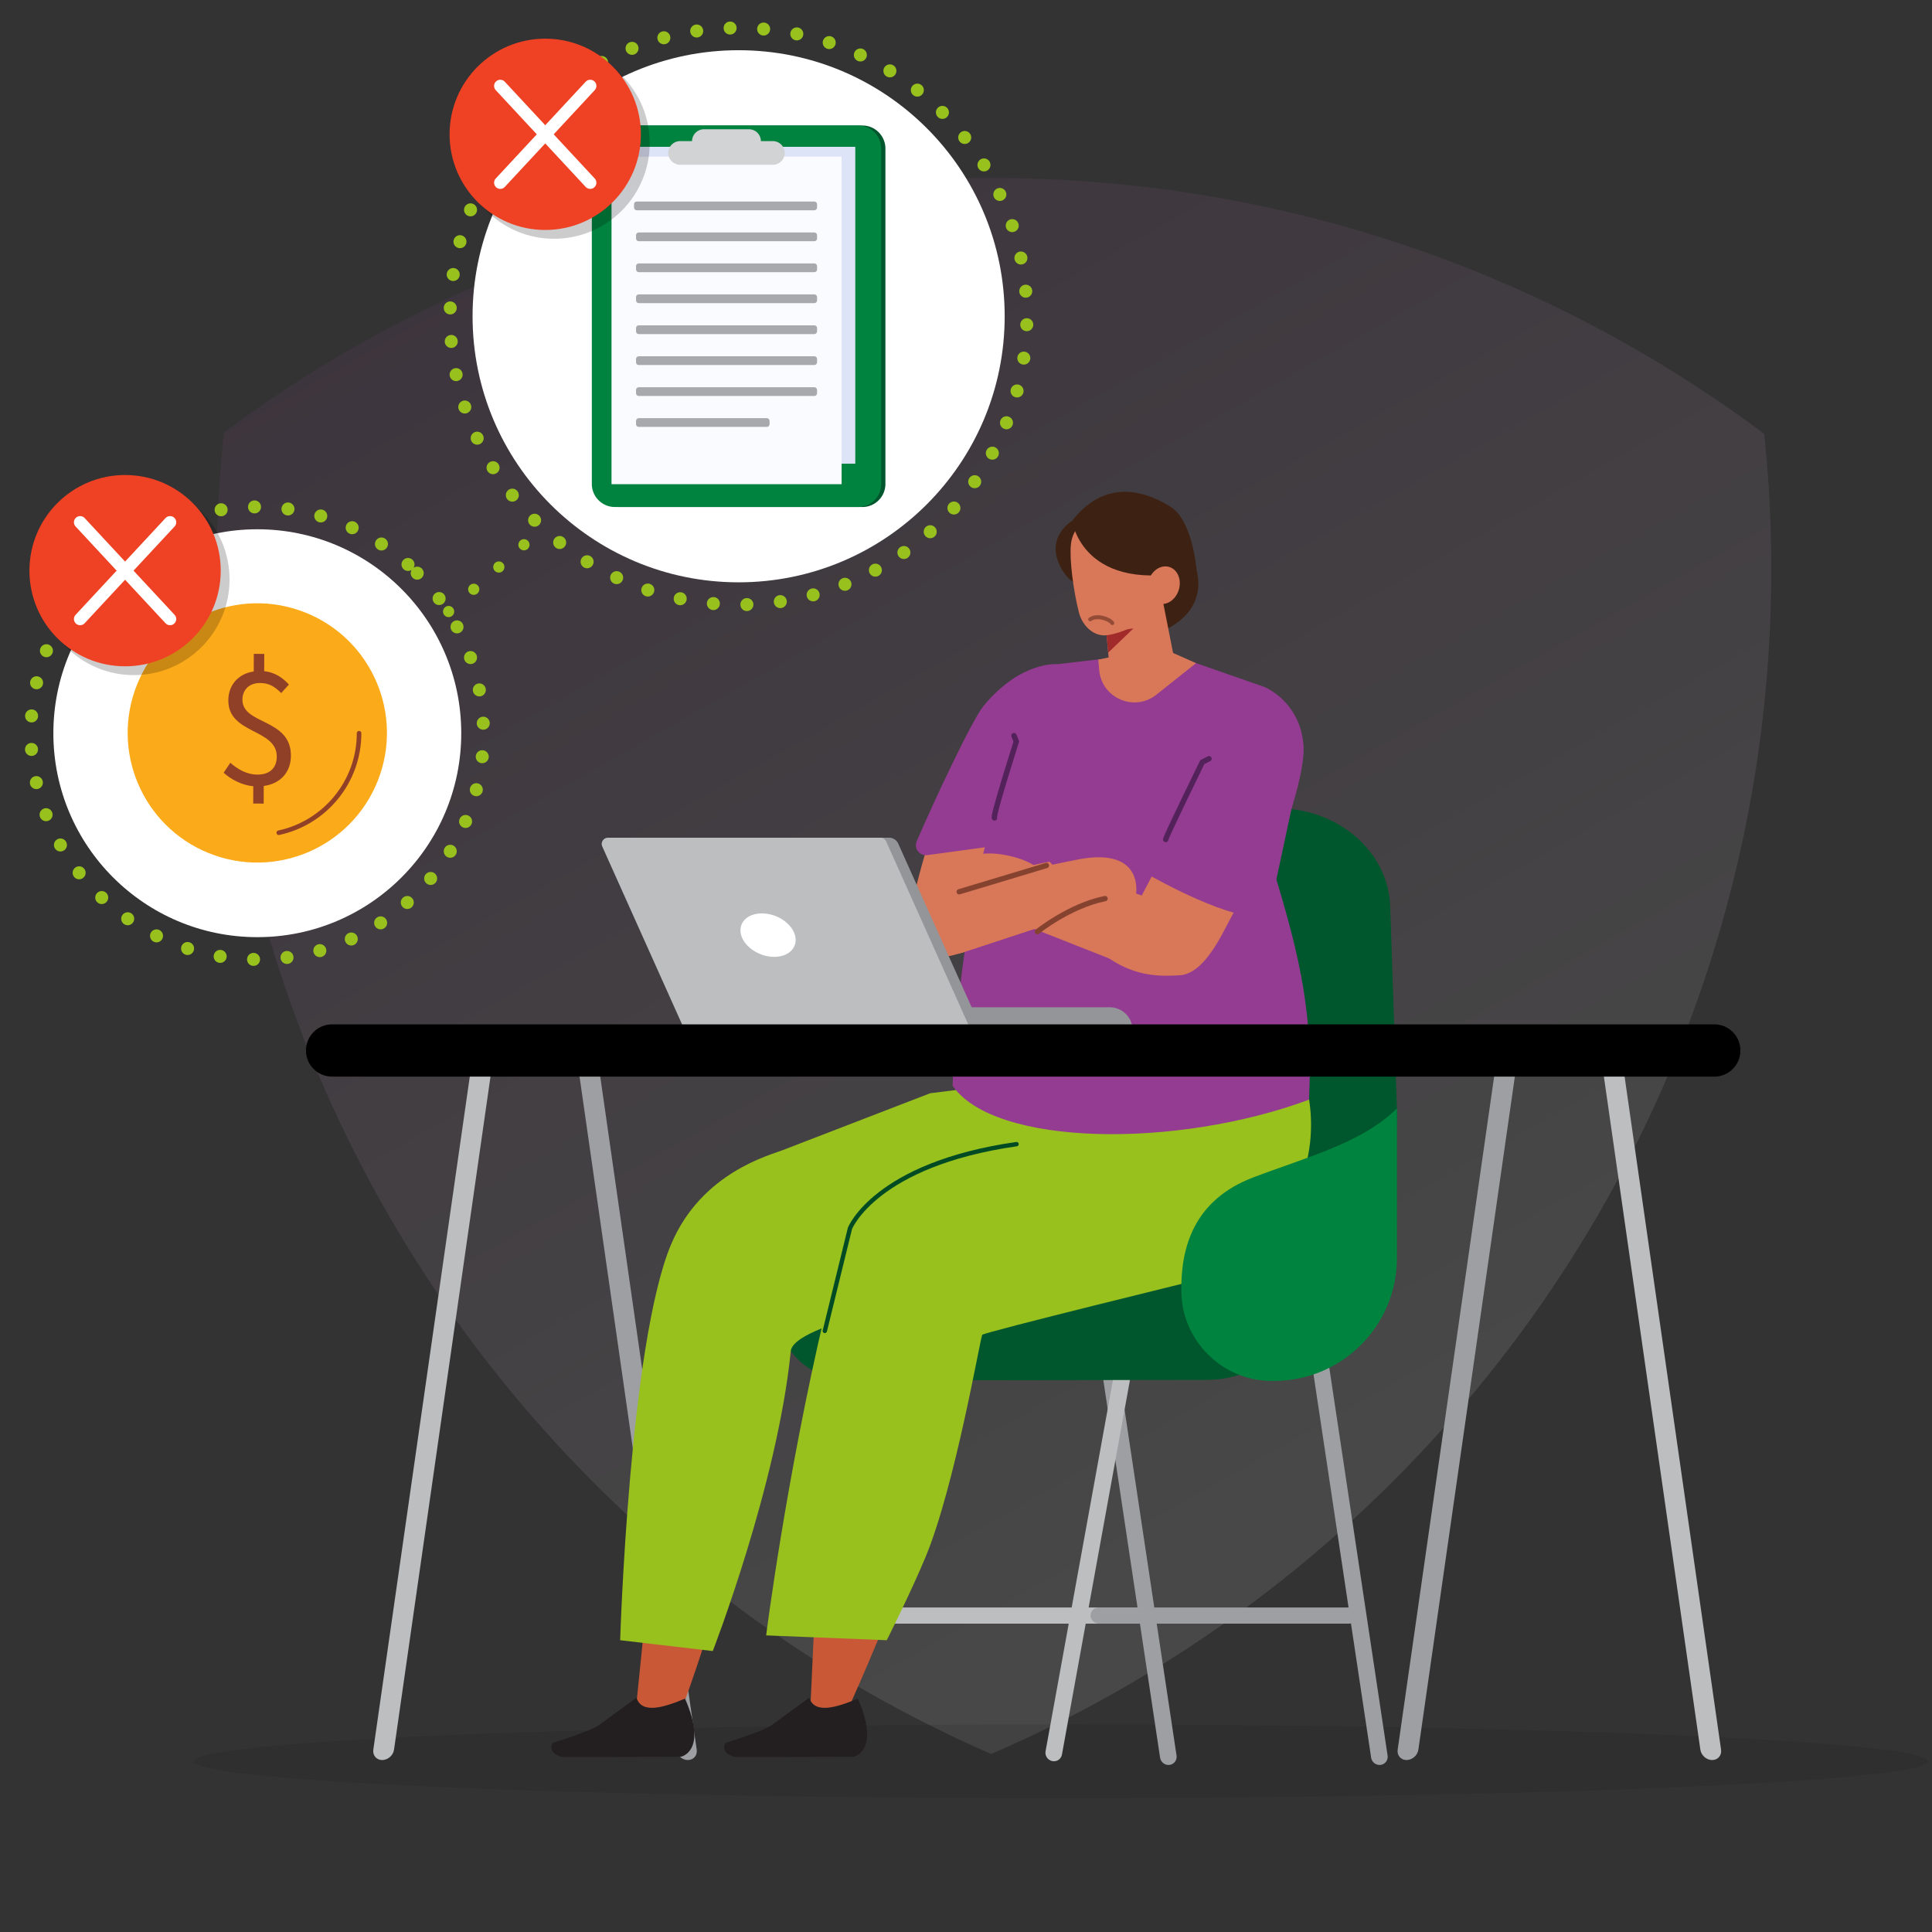 <svg xmlns="http://www.w3.org/2000/svg" viewBox="0 0 1000 1000"><rect x="0" y="0" width="1000" height="1000" fill="#333333" stroke="none"/><style><![CDATA[.l{fill:none}.m{stroke-linecap:round}.n{stroke-miterlimit:10}.o{stroke-linejoin:round}.p{fill-rule:evenodd}.q{fill:#d97759}.r{stroke-width:6.406}.s{fill:#9d9fa2}.t{fill:#bcbec0}.u{stroke:#98c11d}.v{stroke-dasharray:0,17.37}.w{fill:#3d2213}.x{stroke-width:6.731}]]></style><linearGradient id="A" gradientUnits="userSpaceOnUse" x1="720.881" y1="716.309" x2="338.606" y2="40.404"><stop offset="0" stop-color="#fff"/><stop offset="1" stop-color="#943d92"/></linearGradient><path d="M913.18 224.56c-74.22-55.45-160.39-95.78-253.91-116.53-46.76-10.38-95.36-15.89-145.24-15.89-50.69 0-100.04 5.68-147.49 16.38-92.22 20.8-177.21 60.67-250.6 115.27-2.53 23.63-3.86 47.61-3.86 71.91 0 68.94 10.45 135.43 29.85 197.99 29.49 95.08 79.66 181.06 145.25 252.69h0C349.89 814.87 426.69 870.21 513 907.86c86.86-37.4 164.19-92.7 227.35-161.27 65.87-71.51 116.34-157.43 146.1-252.51 19.73-63.04 30.38-130.1 30.38-199.65-.01-23.6-1.26-46.9-3.65-69.87z" opacity=".1" fill="url(#A)"/><circle transform="matrix(.707 -.707 .707 .707 -229.343 205.329)" cx="133.18" cy="379.51" r="117.14" class="l m u v x"/><circle cx="133.18" cy="379.51" r="105.56" fill="#fff"/><circle transform="matrix(.707 -.707 .707 .707 -3.775 318.281)" cx="382.31" cy="163.7" r="149.29" class="l m u v x"/><circle cx="382.31" cy="163.7" r="137.71" fill="#fff"/><path d="M232.2 316.53l48.05-42.59" stroke-width="5.79" class="l m n u v"/><path d="M446.36 262.43h-125.9a11.93 11.93 0 0 1-11.93-11.93V76.89a11.93 11.93 0 0 1 11.93-11.93h125.9a11.93 11.93 0 0 1 11.93 11.93V250.5a11.93 11.93 0 0 1-11.93 11.93z" fill="#00572d"/><path d="M456.09 76.89a11.93 11.93 0 0 0-11.93-11.93h-125.9a11.93 11.93 0 0 0-11.93 11.93V250.5a11.93 11.93 0 0 0 11.93 11.93h125.9a11.93 11.93 0 0 0 11.93-11.93V76.89z" fill="#00833e"/><path d="M323.6 75.99h119.09v164H323.6z" fill="#dee4f7"/><path d="M316.52 81.09h119.09V250.6H316.52z" fill="#fafbff"/><path d="M400.05 73.03h-6.21c0-3.37-2.76-6.13-6.13-6.13h-23.38c-3.37 0-6.13 2.76-6.13 6.13h-6.21c-3.37 0-6.13 2.76-6.13 6.13h0c0 3.37 2.76 6.13 6.13 6.13h48.06c3.37 0 6.13-2.76 6.13-6.13h0c0-3.37-2.76-6.13-6.13-6.13z" fill="#d1d3d4"/><g fill="#a7a9ac"><path d="M421.52 108.84h-91.95c-.77 0-1.39-.63-1.39-1.39v-1.75c0-.77.63-1.39 1.39-1.39h91.95c.77 0 1.39.63 1.39 1.39v1.75c0 .77-.62 1.39-1.39 1.39zm0 16.02H330.6c-.77 0-1.39-.63-1.39-1.39v-1.75c0-.77.63-1.39 1.39-1.39h90.92c.77 0 1.39.63 1.39 1.39v1.75c0 .77-.62 1.39-1.39 1.39z"/><use href="#C"/><use href="#C" y="16.02"/><use href="#C" y="32.04"/><use href="#C" y="48.06"/><use href="#C" y="64.08"/><path d="M396.94 220.97H330.6c-.77 0-1.39-.63-1.39-1.39v-1.75c0-.77.63-1.39 1.39-1.39h66.34c.77 0 1.39.63 1.39 1.39v1.75c.01.77-.62 1.39-1.39 1.39z"/></g><g opacity=".2"><circle cx="286.77" cy="74.08" r="49.51"/><g stroke="#000" class="l m n o r"><path d="M310.05 99.12L263.5 49.04"/><path d="M263.5 99.12l46.55-50.08"/></g></g><circle cx="282.21" cy="69.52" r="49.51" fill="#ef4123"/><g stroke="#fff" class="l m n o r"><path d="M305.49 94.57l-46.55-50.09"/><path d="M258.94 94.57l46.55-50.09"/></g><circle transform="matrix(.375 -.927 .927 .375 -268.565 360.504)" cx="133.18" cy="379.51" r="67.09" fill="#fbaa19"/><path d="M131.1 406.97c-5.78-.56-11.55-3.48-15.33-7.02l3.45-5.13c3.87 3.36 8.47 6.09 13.98 6.11 6.68.03 10.04-3.66 10.06-9.26.06-14.63-25.15-11.57-25.08-29.18.03-8.04 5.29-13.8 13.15-14.94l.04-9.12 5.42.02-.04 8.94c5.78.66 9.56 3.47 12.8 6.92l-3.99 4.41c-3.33-3.26-6.12-5.17-11-5.19-5.51-.02-9.05 3.4-9.07 8.63-.05 13.1 25.16 9.58 25.09 29-.03 8.58-5.48 14.52-14.06 15.66l-.04 9.12-5.42-.02.04-8.95z" fill="#914028"/><path d="M185.86,379.51c0,25.28-17.81,46.4-41.56,51.51" stroke="#914028" stroke-width="2.367" class="l m n o"/><g opacity=".2"><circle cx="69.3" cy="299.93" r="49.51"/><g stroke="#000" class="l m n o r"><path d="M92.58 324.97l-46.55-50.08"/><path d="M46.03 324.97l46.55-50.08"/></g></g><circle cx="64.74" cy="295.37" r="49.51" fill="#ef4123"/><g stroke="#fff" class="l m n o r"><path d="M88.02 320.41l-46.55-50.08"/><path d="M41.47 320.41l46.55-50.08"/></g><ellipse cx="549.17" cy="911.63" rx="448.83" ry="19.1" opacity=".08"/><g class="p"><path d="M605.36 913.51h0c2.35-.3 3.97-2.46 3.62-4.82l-46.39-308.63c-.35-2.36-2.55-4.03-4.9-3.73h0c-2.35.3-3.97 2.46-3.62 4.82l46.39 308.63c.35 2.36 2.55 4.03 4.9 3.73z" class="s"/><path d="M886.23 910.99h0c2.96 0 5.01-2.41 4.59-5.38l-52.05-363.14c-.43-2.97-3.17-5.38-6.13-5.38h0c-2.96 0-5.01 2.41-4.59 5.38l52.05 363.14c.42 2.97 3.17 5.38 6.13 5.38zm-688.41 0h0c-2.96 0-5.01-2.41-4.59-5.38l52.05-363.14c.43-2.97 3.17-5.38 6.13-5.38h0c2.96 0 5.01 2.41 4.59 5.38l-52.05 363.14c-.42 2.97-3.17 5.38-6.13 5.38z" class="t"/><path d="M356.03 910.99h0c2.96 0 5.01-2.41 4.59-5.38l-52.05-363.14c-.43-2.97-3.17-5.38-6.13-5.38h0c-2.96 0-5.01 2.41-4.59 5.38l52.05 363.14c.43 2.97 3.17 5.38 6.13 5.38z" class="s"/><path d="M453.49 840.39H592.2c2.55 0 4.59-1.88 4.53-4.18h0c-.06-2.3-2.19-4.18-4.74-4.18H453.28c-2.55 0-4.59 1.88-4.53 4.18h0c.05 2.3 2.19 4.18 4.74 4.18z" class="t"/><g fill="#c95836"><path d="M450.82 657.57s-56.5 25.39-66.79 112.85c-5.64 47.92-32.73 118.45-32.73 118.45l-22.51-.97 25.39-249.61c2.56-17.6 19.53-14.98 36.09-18.38l41.64-25.67 18.91 63.33z"/><path d="M520.74 650.55s-26.37 4.42-32.86 90.89c-3.56 47.38-54.49 155.31-54.49 155.31l-13.87-14.46 10.91-234.83c1.76-17.48 12.74-32.64 27.99-38.6l42.57-16.66 19.75 58.35z"/></g><path d="M544.65 911.54h0c2.34.48 4.58-1.03 5.01-3.36L605 603.38c.42-2.33-1.13-4.61-3.47-5.08h0c-2.34-.48-4.58 1.03-5.01 3.36l-55.34 304.8c-.42 2.33 1.13 4.6 3.47 5.08z" class="t"/><path d="M440.83 714.51c-25.24.04-39.99-19.89-40.56-42.48-.55-21.71 6.56-44.81 38.81-55.78 43.47-14.78 87.66-22.41 95.63-66.29 3.86-21.25 5.05-52.76 5.25-79.62.21-28.74 26.28-51.93 58.38-51.93h62.87c31.61 0 57.49 22.53 58.36 50.83l3.48 104.44c1.54 50.1-42.1 140.47-98.07 140.55l-184.15.28z" fill="#00572d"/><g class="s"><path d="M714.6 913.51h0c2.35-.3 3.97-2.46 3.62-4.82l-46.39-308.63c-.35-2.36-2.55-4.03-4.9-3.73h0c-2.35.3-3.97 2.46-3.62 4.82l46.39 308.63c.36 2.36 2.55 4.03 4.9 3.73z"/><path d="M568.9 840.39h129.36c2.38 0 4.28-1.88 4.22-4.18h0c-.05-2.3-2.04-4.18-4.42-4.18H568.7c-2.38 0-4.28 1.88-4.22 4.18h0c.05 2.3 2.04 4.18 4.42 4.18z"/></g><g fill="#98c11d"><path d="M396.56 846.48l62.42 2.49s12.56-24.88 20.15-43.21c15.21-36.73 28.32-113.51 29.27-114.86.96-1.35 112.45-28.64 119.52-30.37 18.38-4.49 69.31-49.66 43.55-113.24l-187.58 66.88s-41.27 10.46-46.29 27.44c-3.25 10.98-6.62 21.5-10.49 37.87-20.41 86.42-30.55 167-30.55 167z"/><path d="M320.99 848.97l47.94 5.61s33.42-86.05 40.38-155.28c2.44-24.34 222.1-51.17 222.1-51.17l-22.56-98.29-127.4 16.03-76.12 29.36c-6.28 2.57-42.26 11.38-58.03 49-21.56 51.41-26.31 204.74-26.31 204.74z"/></g></g><path d="M426.93 688.88l13.01-53.1s13.16-33.13 86.22-43.58" stroke="#004a24" stroke-width="2.246" class="l m n o"/><g class="p"><path d="M723.05 573.68c-17.91 17.86-46.26 25.07-74.31 35.72-30.9 11.73-37.76 36.43-37.27 59.66.53 25.18 21.48 45.74 46.66 45.7h1.42c35.09-.06 63.5-28.52 63.5-63.61v-77.47z" fill="#00833e"/><path d="M728.02 910.99h0c-2.96 0-5.01-2.41-4.59-5.38l52.05-363.14c.43-2.97 3.17-5.38 6.13-5.38h0c2.96 0 5.01 2.41 4.59 5.38l-52.05 363.14c-.43 2.97-3.17 5.38-6.13 5.38z" class="s"/><path d="M537.28 355.49c5.85 27.79 4.56 72.7-16.04 120.1-2.86 6.57.21 10.66-12.89 13.89-6.93 1.71-43.72 21.08-36.43-19.68 4.34-24.27 20.25-72.47 31.4-89.04 30.4-45.16 33.96-25.27 33.96-25.27z" class="q"/><path d="M547.37 343.77l46.41-5.43 12.73.5 48.36 16.87c16.29 8.06 23.85 26.99 17.62 44.13l-11.84 55.36c12.58 41.75 19.07 71.03 16.88 114-68.58 25.46-162.84 24.22-184.48-7.24 3.65-86.04 20.92-162.84 54.32-218.19z" fill="#933c91"/></g><g class="q"><path d="M568.46 341.42l.49 5.48c1.3 14.5 18.21 21.74 29.6 12.67l20.52-16.33-18.87-8.38-31.74 6.56z"/><path d="M658.47 377.4c6.49 7.32 14.87 1.08 14.24 11.07-1.71 27.38-5.72 42.27-33.45 82.82-4.53 6.62-14.17 32.88-28.91 33.54-8.4.38-21.37 1.31-36.35-8.79l45.06-86.37c20.67-35.25 21.77-41.46 29.75-41.4 2.84.04 7.03 6.16 9.66 9.13z" class="p"/><path d="M497.9 493.12l90.04-29.61s5-25.35-29.82-18.68c-19.12 3.66-43.33 9.57-61.28 14.16-11.97 3.06-17.86 15.79-11.14 24.08h0c3.78 4.68 5.47 11.97 12.2 10.05z"/><path d="M497.9 493.12l68.89-22.65-23.56-24.49c-19.12 3.66-28.44 8.42-46.39 13.01-11.97 3.06-17.86 15.79-11.14 24.08h0c3.78 4.68 5.47 11.97 12.2 10.05z"/><path d="M534.12 480.33l6.85-33.09 51.3 16.68s19.81 11.76 15.1 28.39-29.21 5.38-29.21 5.38l-44.04-17.36z"/><path d="M522.96 453.35l-24.49 5.19c-1.18-1.77-1.73-4.46-1.52-7.06 1.28-16.31 33.98-8.62 40.01-2.09 6.03 6.52-14 3.96-14 3.96z" class="p"/></g><path d="M541.63 447.98l-45.16 13.61m40.49 20.62s16.73-13.46 35.02-17.1" stroke="#85422f" stroke-width="2.737" class="l m n o"/><path d="M633.67 362.67l-43.25 87.82s35.7 21.07 57.09 23.83c0 0 28.14-64.01 27.15-87.29-1-23.27-40.99-24.36-40.99-24.36zm-86.3-18.9s-18.67-1.93-38.13 21.4c-6.01 7.21-25.48 48.73-34.75 70.23-1.6 3.72 1.47 7.76 5.49 7.21l43.55-5.93 25.71-50.71-1.87-42.2z" fill="#933c91" class="p"/><path d="M603.37 434.51c.21-1.76 18.92-39.99 18.92-39.99l3.48-1.79m-111.05 30.62c-.97-1.02 11.33-39.52 11.33-39.52l-1.23-3.06" stroke="#54225a" stroke-width="2.791" class="l m n o"/><g class="p"><path d="M418.86 878.72l-18.72 13.69c-3.86 3.4-24.7 9.76-24.7 9.76h0c-2.15 4.28 1.85 6.62 5.26 7.26l61.14-.13s14.17-2.67 2.16-30.1c-11.21 4.7-22.4 8.04-25.14-.48zm-89.43 0l-18.72 13.69c-3.86 3.4-24.7 9.76-24.7 9.76h0c-2.15 4.28 1.85 6.62 5.26 7.26l61.14-.13s14.17-2.67 2.16-30.1c-11.22 4.7-22.41 8.04-25.14-.48z" fill="#231f20"/><g fill="#939598"><path d="M586.21 533.19H429.9v-11.83h144.48a11.83 11.83 0 0 1 11.83 11.83h0z"/><path d="M508.24 533.19H360.12l-44.69-99.6h144.73a5.23 5.23 0 0 1 4.78 3.1l43.3 96.5z"/></g><path d="M502.49 533.19H354.37l-42.63-95.02c-.97-2.15.61-4.58 2.97-4.58H455.7a3.26 3.26 0 0 1 2.97 1.92l43.82 97.68z" class="t"/><path d="M411.47 484.02c1.76 6.21-3.05 11.25-10.74 11.25s-15.35-5.04-17.12-11.25c-1.76-6.21 3.05-11.25 10.74-11.25s15.36 5.03 17.12 11.25z" fill="#fff"/><path d="M887.31 557.26H171.89c-7.47 0-13.53-6.06-13.53-13.53h0c0-7.47 6.06-13.53 13.53-13.53h715.42c7.47 0 13.53 6.06 13.53 13.53h0c.01 7.47-6.05 13.53-13.53 13.53z"/><path d="M601.35 326.69s23.9-8.41 17.98-31.74-32.5-16.86-32.5-16.86l14.52 48.6z" class="w"/><path d="M570.87 307.89l3.75 41.25c.45 4.98 3.55 9.33 8.11 11.37a13.83 13.83 0 0 0 13.89-1.49l3.81-2.81a17.69 17.69 0 0 0 6.86-17.68l-9.59-48.63-26.83 17.99h0z" class="q"/><path d="M572.61 326.99l.98 10.81 13.04-12.5z" fill="#a12a2a"/><path d="M554.94 269.57s-14 8.1-6.16 23.59 19.3 8.1 19.3 8.1l-13.14-31.69z" class="w"/><path d="M601.36 279.34c-.36-6.63-6.02-11.71-12.65-11.35l-23.07 1.25c-6.63.36-10.68 6.04-11.35 12.65-.79 7.79 1.27 23.77 4.17 35.17 1.64 6.43 7.1 12.15 13.73 11.79 7.07-.38 27.91-8.27 29.28-21.03 1.04-9.71.42-18.72-.11-28.48h0z" class="q"/><path d="M619.33 294.95s-1.9-25.57-13.67-32.81c-15.82-9.73-34.95-12.8-50.72 7.43 0 0 5.29 39.1 64.39 25.38h0z" class="w"/><path d="M610.15 305.27c-1.58 5.22-6.37 8.39-10.69 7.08s-6.54-6.6-4.95-11.82c1.58-5.22 6.37-8.39 10.69-7.08s6.53 6.6 4.95 11.82z" class="q"/></g><path d="M575.73,322.51c-1.61-2.27-8.11-4.4-11.44-1.96" stroke="#954c37" stroke-width="2.046" class="l m n o"/><defs ><path id="C" d="M421.52 140.88H330.6c-.77 0-1.39-.63-1.39-1.39v-1.75c0-.77.63-1.39 1.39-1.39h90.92c.77 0 1.39.63 1.39 1.39v1.75c0 .76-.62 1.39-1.39 1.39z"/></defs></svg>